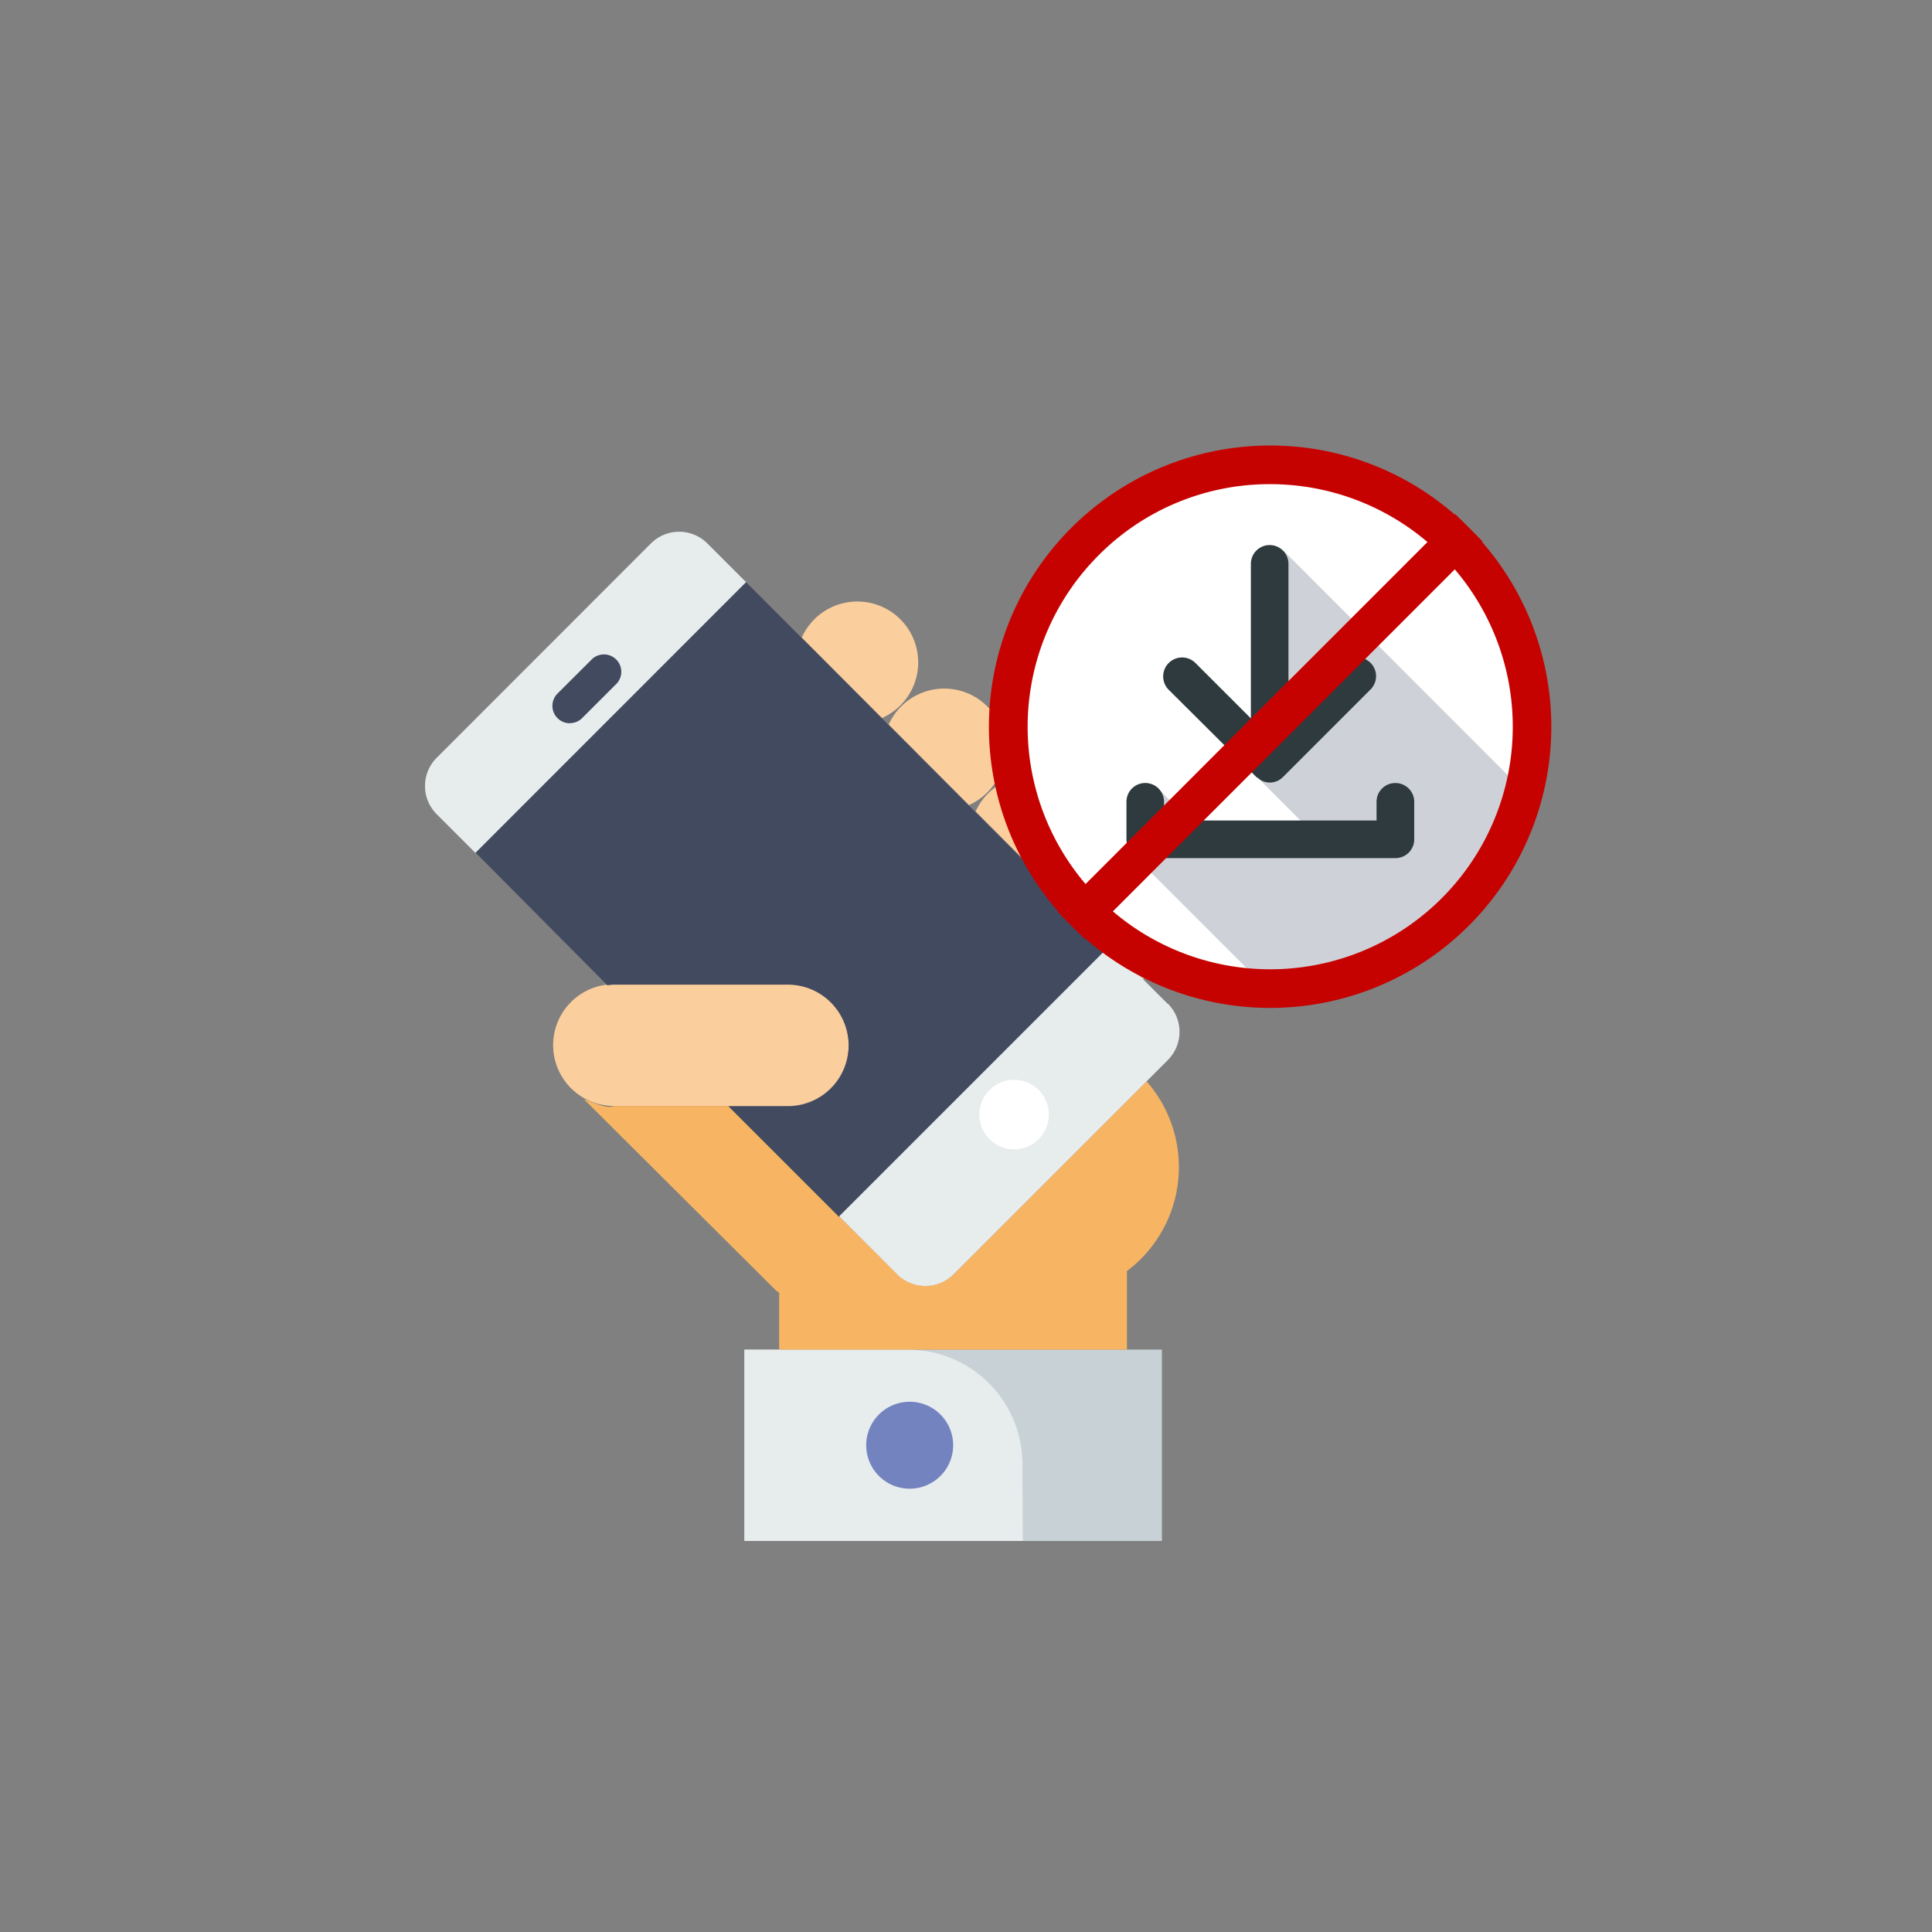 <svg id="Layer_2" data-name="Layer 2" xmlns="http://www.w3.org/2000/svg" xmlns:xlink="http://www.w3.org/1999/xlink" viewBox="0 0 200 200"><rect x="0" y="0" width="200" height="200" fill="#808080" stroke="none"/><defs><style>.cls-1,.cls-13{fill:none;}.cls-2{fill:#c8d2d6;}.cls-3{fill:#e7eced;}.cls-4{fill:#7383bf;}.cls-5{fill:#fbce9d;}.cls-6{fill:#f7b563;}.cls-7{clip-path:url(#clip-path);}.cls-8{fill:#424a60;}.cls-9{fill:#fff;}.cls-10{fill:#ced2d8;}.cls-11{fill:#2e3a3d;}.cls-12{fill:#c60201;}.cls-13{stroke:#c60201;stroke-miterlimit:10;stroke-width:4px;}</style><clipPath id="clip-path"><rect class="cls-1" x="44" y="54.15" width="78.35" height="107.53"/></clipPath></defs><title>no-download</title><rect class="cls-2" x="77.06" y="139.71" width="43.22" height="19.81"/><path class="cls-3" d="M105.88,159.52H77.06v-19.8H94a11.84,11.84,0,0,1,11.84,11.84Zm0,0"/><path class="cls-4" d="M98.67,149.61a4.5,4.5,0,1,1-4.5-4.5,4.5,4.5,0,0,1,4.5,4.5Zm0,0"/><path class="cls-5" d="M91.3,74.33A6.3,6.3,0,1,0,83,66Zm0,0"/><path class="cls-5" d="M100.3,83.34A6.3,6.3,0,1,0,92,75Zm0,0"/><path class="cls-5" d="M109.31,92.34A6.3,6.3,0,1,0,101,84Zm0,0"/><path class="cls-5" d="M118.31,101.35A6.3,6.3,0,1,0,110,93Zm0,0"/><path class="cls-5" d="M81.56,114.49h-18a6.3,6.3,0,1,1,0-12.6h18a6.3,6.3,0,1,1,0,12.6Zm0,0"/><path class="cls-6" d="M118.73,111.9l-20,20a4.13,4.13,0,0,1-5.85,0L75.42,114.49H63.55c-1,.51-3.88-1.33-2.79-.39l19.47,19.39c.13.13.29.23.43.35v5.87h36v-8.13a13.46,13.46,0,0,0,2-19.68Zm0,0"/><g class="cls-7"><path class="cls-8" d="M77.23,60.26l-28,28L62.88,102a5.38,5.38,0,0,1,.67-.07h18a6.3,6.3,0,1,1,0,12.6H75.41l11.45,11.45,28-28Zm0,0"/><path class="cls-3" d="M77.23,60.26l-4-4a4.13,4.13,0,0,0-5.85,0L45.21,78.44a4.13,4.13,0,0,0,0,5.85l4,4Zm0,0"/><path class="cls-3" d="M120.87,103.91l-6-6-28,28,6,6a4.13,4.13,0,0,0,5.85,0l22.17-22.17a4.13,4.13,0,0,0,0-5.85Zm0,0"/></g><path class="cls-9" d="M108.58,115.39a3.6,3.6,0,1,1-3.61-3.61,3.6,3.6,0,0,1,3.61,3.61Zm0,0"/><path class="cls-8" d="M59,74.87a1.8,1.8,0,0,1-1.28-3.08l3.61-3.6a1.8,1.8,0,0,1,2.54,2.54l-3.6,3.6a1.8,1.8,0,0,1-1.27.53Zm0,0"/><circle class="cls-9" cx="131.49" cy="75.23" r="28.5"/><path class="cls-10" d="M132.87,57l-2.31,1.37.69,18.34,1,1.15-2.09,2.61,6,6H124.77L120,81.75l-.92,2.82-.78-.76-1.13,4.53,15.36,15.36A28.5,28.5,0,0,0,159,83.17Z"/><path class="cls-11" d="M130.11,80.49l.06,0a1.91,1.91,0,0,0,.57.38h0a1.94,1.94,0,0,0,.71.14h0a2,2,0,0,0,.72-.14h0a1.93,1.93,0,0,0,.64-.43l9.07-9.07a1.94,1.94,0,0,0-2.75-2.75l-5.75,5.75v-16a1.94,1.94,0,0,0-3.89,0v16l-5.75-5.75A1.94,1.94,0,0,0,121,71.42Z"/><path class="cls-11" d="M144.44,81.06A1.94,1.94,0,0,0,142.5,83v1.94h-22V83a1.94,1.94,0,1,0-3.89,0v3.89a1.94,1.94,0,0,0,1.94,1.94h25.91a1.94,1.94,0,0,0,1.94-1.94V83A1.94,1.94,0,0,0,144.44,81.06Z"/><path class="cls-12" d="M131.49,50.12a25.11,25.11,0,1,1-17.75,7.35,24.94,24.94,0,0,1,17.75-7.35m0-4a29.11,29.11,0,1,0,20.58,8.53,29,29,0,0,0-20.58-8.53Z"/><line class="cls-13" x1="152.07" y1="54.64" x2="110.91" y2="95.81"/></svg>